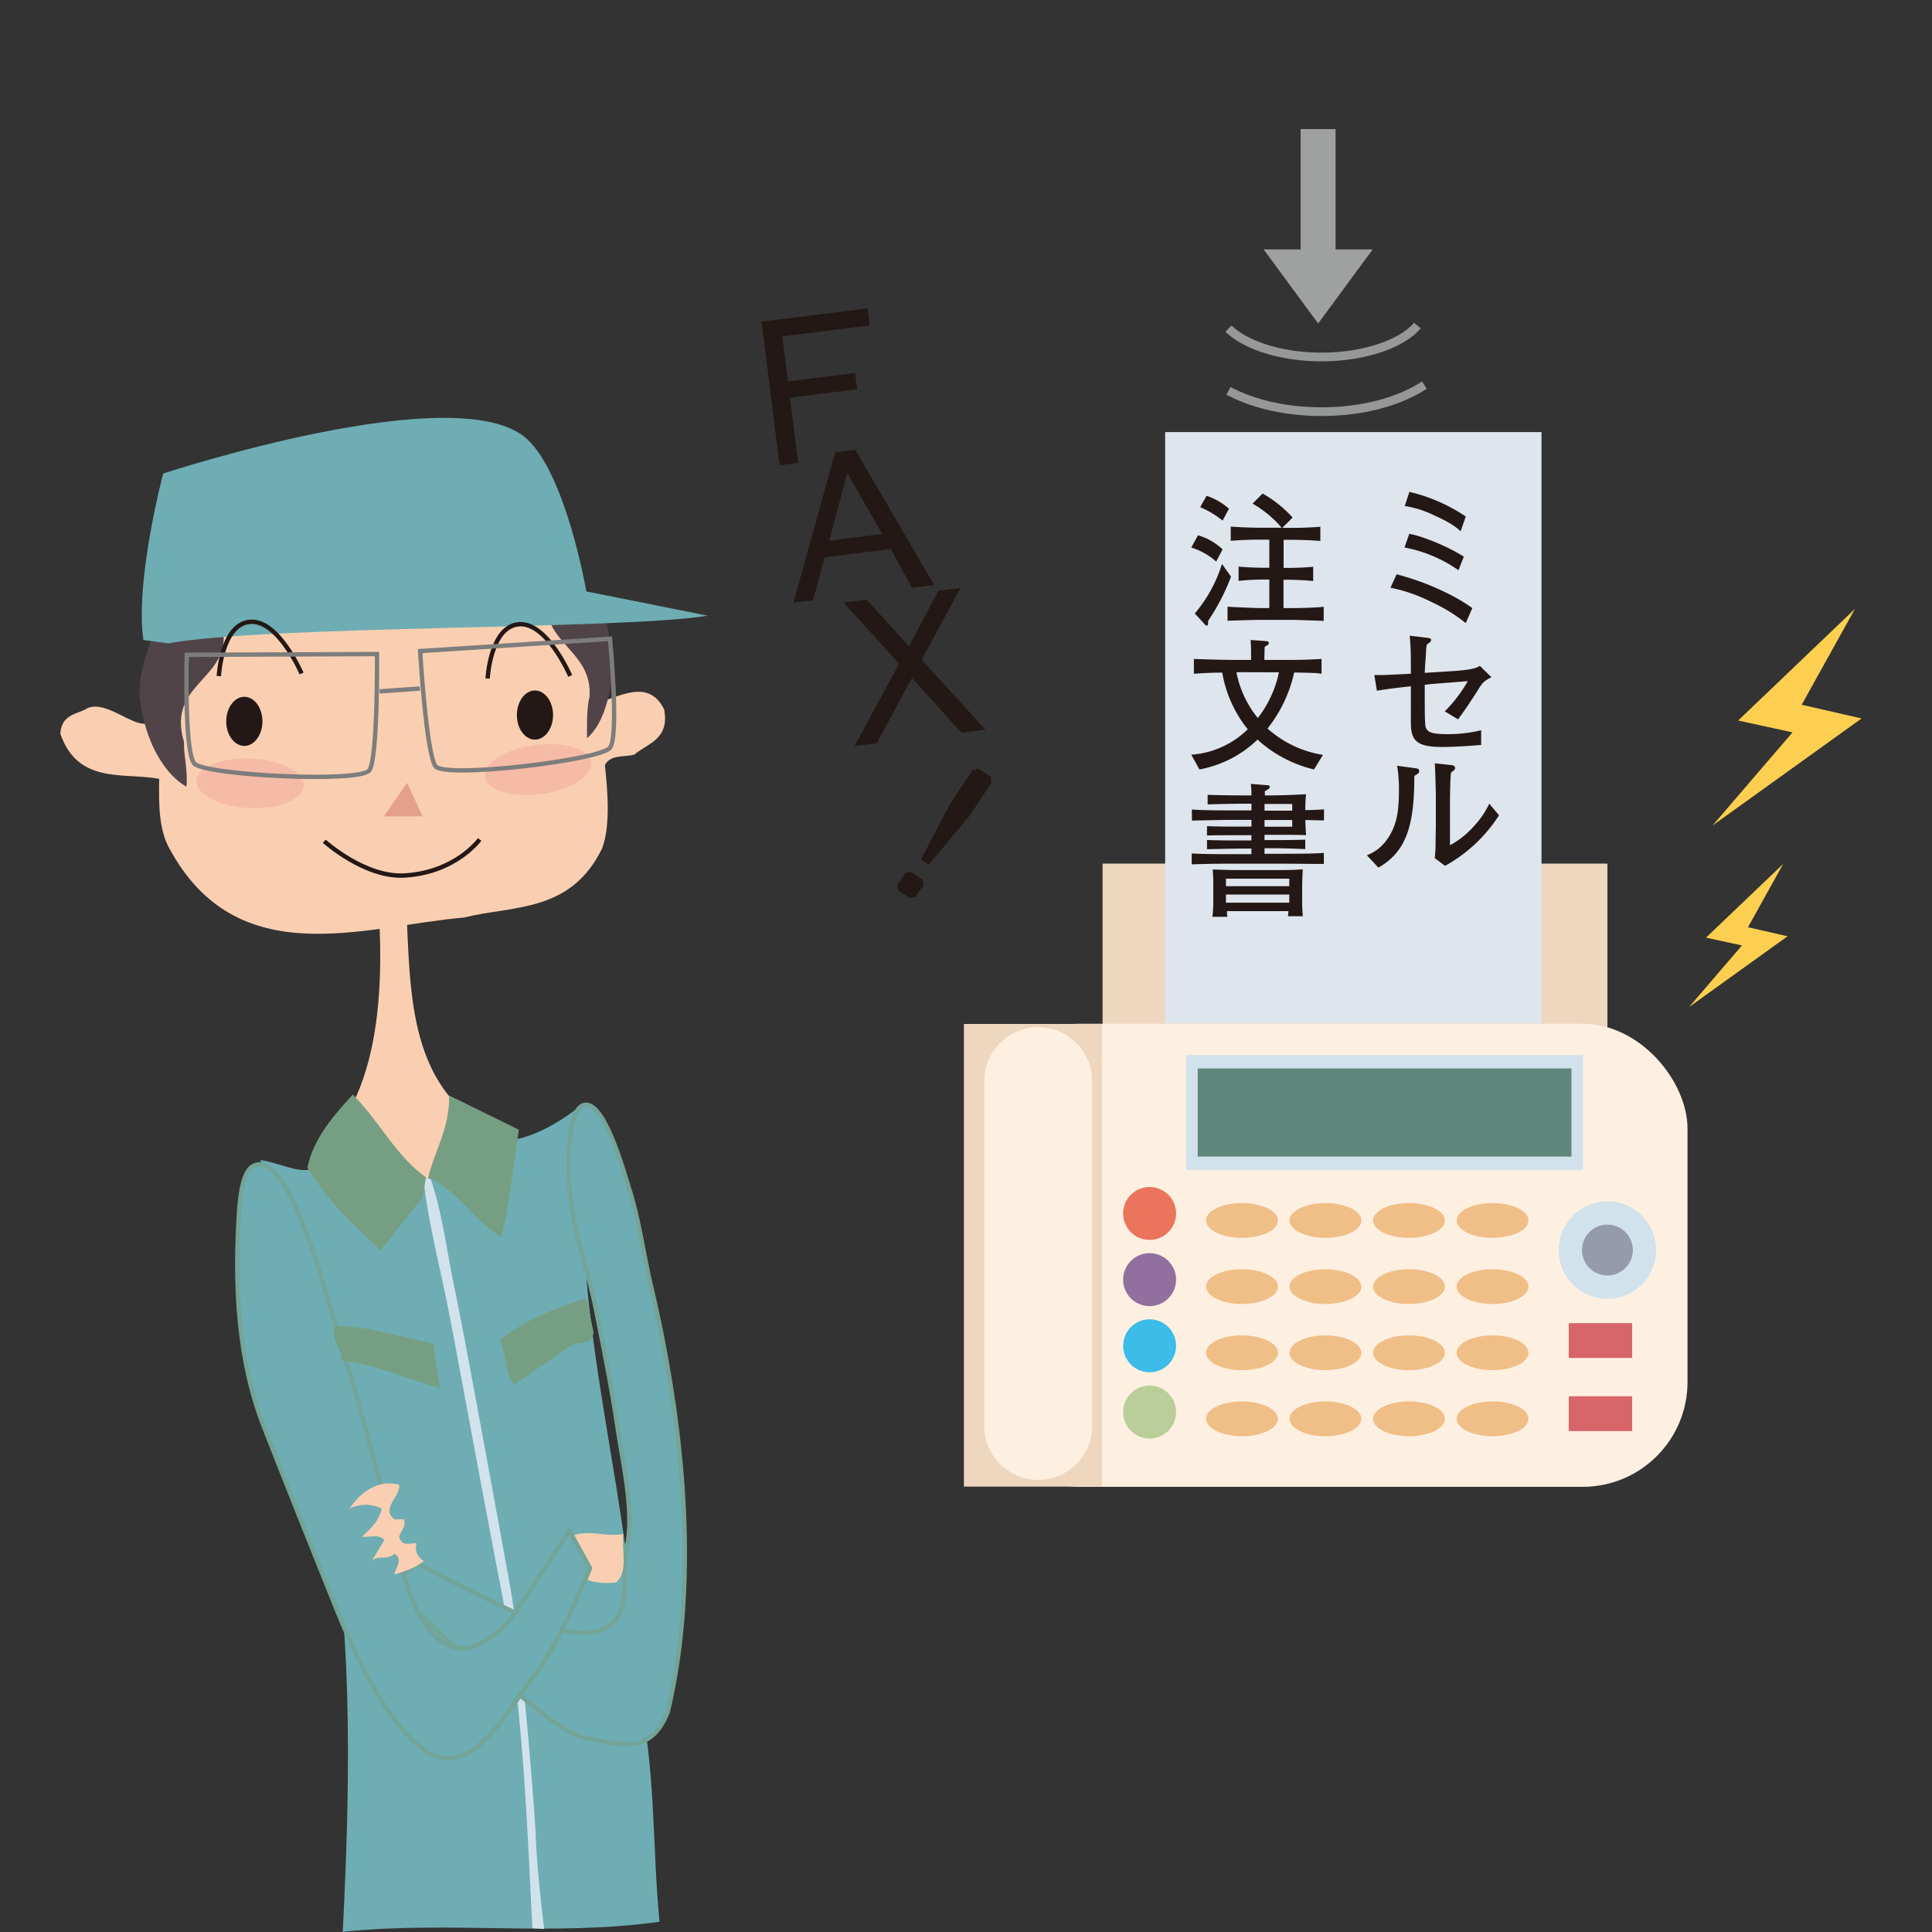 <svg id="レイヤー_1" data-name="レイヤー 1" xmlns="http://www.w3.org/2000/svg" viewBox="0 0 576 576"><rect x="0" y="0" width="576" height="576" fill="#333333" stroke="none"/><defs><style>.cls-1{fill:#facfb1;}.cls-2{fill:#6eadb3;}.cls-3{fill:#504448;}.cls-4{fill:#d1e2ec;}.cls-5{fill:#eed6bf;}.cls-21,.cls-24,.cls-25,.cls-6{fill:none;}.cls-6{stroke:#73a498;}.cls-24,.cls-25,.cls-6{stroke-width:1.3px;}.cls-7{fill:#fef0e1;}.cls-8{fill:#f6bba7;}.cls-9{fill:#769e82;}.cls-10{fill:#60857b;}.cls-11{fill:#ea745c;}.cls-12{fill:#f0be87;}.cls-13{fill:#916f9e;}.cls-14{fill:#3cbce9;}.cls-15{fill:#b9ce99;}.cls-16{fill:#959aad;}.cls-17{fill:#d7656a;}.cls-18{fill:#dfe5ed;}.cls-19{fill:#231815;}.cls-20{fill:#9fa0a0;}.cls-21{stroke:#969797;stroke-width:2.6px;}.cls-22{fill:#fccf50;}.cls-23{fill:#e3a18c;}.cls-24{stroke:#231815;}.cls-25{stroke:#7d7d7d;}</style></defs><path class="cls-1" d="M119.9,254c3.25,26.38-1.59,57.59,16.71,75.79,3.16,3.6,6.88,5.71,10.5,8-7.53,8.24-16.57,24-26.38,16.66l-22.62-15c18.16-19.72,16.56-58.75,13-86.07Z"/><path class="cls-1" d="M119,266.43c-.83,28.34,3.68,60.33,24.34,72.16-6.34,7.81-13.15,17.22-21,14-6.34-5-13.15-8.73-19.78-12.79,15.33-20.12,15.53-58.72,11.34-84.15,5.51-2.56,4.62,6.57,5.12,10.79"/><path class="cls-1" d="M165.57,167.15c6.33,12.84,11.71,26.38,12.51,42.38,6-1.43,15.21-7.64,19.94,2,1.68,9.06-5.24,10.18-8.88,13.45-3,.81-7.2-.11-8.8,3.15.8,7.54,1.74,17.73-.8,24.75-9.39,19.36-26.56,17-41.26,20.68-29.25,2.45-67.45,17.12-87.82-20.68-3.13-5.7-3.13-13.13-3-20.68C37,230.21,23.31,234,18,218.8c.22-5.5,4.59-5.91,7.35-7.23,8-5.5,23.14,16.9,21.4-7.24,3.71-15.38,12.07-32.49,22.84-39.22,29.25-11.71,67.16-9.47,96,2"/><path class="cls-1" d="M128,160.94l.73-1c11.49,4.27,24.52,3.77,35.36,10.39,7.86,10.8,9.17,25.57,10.33,40.24,3.64,7.84,7.57-1.84,11.86-1,2.91.61,6.84-1.63,8.81,2,2.33,6.83-3.57,8.05-5.9,10.4-3.49,2.14-8.29-.21-11.78,2a112.07,112.07,0,0,1,0,26.9,28,28,0,0,1-16.23,15.48c-23.65,3.06-45.84,10.8-70.87,9.27-10.77-1.93-21.9-3.06-30.2-13.45-7.71-7.23-11.35-19.76-9.6-32-10-3.16-24.3,3.36-29.55-11.41,4.66-7.33,14.7-3.67,20.67-1,1.45.61,2.47,2.95,4.44,2,2.83-3.16.44-9.48,2.18-13.35,4-15.17,11.64-31.68,22.19-39.32,17.76-6.72,37.91-8.76,57.56-6.21"/><path class="cls-2" d="M173.8,343.64C171.47,401.5,189,447.85,190,503.67c5.54,21.19,4.44,47.48,6.63,69.28-32.45,4.48-62.29-.32-94.45,3,2.11-41.25,3.06-86-3.71-126l.73-3.06c-5-33.72-9.88-71.22-21.59-101.07,6.22,1.1,10.61,3.66,15,2.87,5.45-1.12,11.57-6.42,13.31-13.35,6.91,6.32,13.46,13.65,21.39,16.51,7.57-1.33,7.43-25.68,15.5-13.45,9.24,5.4,23.5-3,31.07-9.41,5-.1-3,10.74-.07,14.61"/><path class="cls-3" d="M66.7,190.11c0,12.63-16.81,14.57-11.86,31-.07,4.69,1.24,8.55.73,13.44-8-4.68-13.17-16.4-14-27.91,0-6.93,2.47-12.63,4.44-18.54,6.32-.71,12.37-2.95,19.13-2.14Z"/><path class="cls-4" d="M128.31,351.23c3.57,10.31,4.93,22.1,7.21,32.82,2.81,13.19,13.24,70.71,16.09,86.21,5,27.11,8.08,76,8.08,76,.32,11.4,2.55,28.84,2.55,28.84l-3.52-.23C157,540.77,155.8,507,149.33,473.49c-5.16-26.63-10-53.32-15.05-80-2.58-13.76-6.43-27.74-8-41.66a7.55,7.55,0,0,1,2-.68l0,.07"/><rect class="cls-5" x="328.72" y="257.47" width="150.51" height="60.2"/><path class="cls-3" d="M163.23,182.91c1.83,9.67,13.4,12.63,12.52,24.85-.87,3.67-.73,8.05-.73,12.33,5.46-4.79,6.84-13.65,8.15-21.7-2.69-6.83,0-17.52-8.15-17.52-4.44,2.14-9.38-4.79-11.79,2"/><path class="cls-2" d="M157.13,130.89c11.72,10.8,17.68,45.44,17.68,45.44s24.09,4.79,36.17,7.23c-24.67,4.18-131.34,2.85-160.81,8.25l-7.42-1c-2.55-17.83,5.9-49.63,5.9-49.63s88.11-29.06,108.48-10.28"/><path class="cls-2" d="M197.37,398.53c7.15,36.14,10.08,77,1.71,111.88-5.6,14.36-16.48,8.64-24.05,7.82-6.54-.7-18.26-11.92-24.12-15.8-11.74-7.77-25.76-19.73-33.88-31.09l7.81-5.21c-.5.7,35.27,18.07,38.22,18.91,4.95,1.4,13.43,3,18.19-.07,7.5-4.82,3.87-16.22,5.57-23.48,2.44-10.43-1.18-25.3-2.7-35.78-1.69-11.65-4.06-23.18-6.32-34.73-2.11-10.82-6-21.24-7.55-32.17-.73-5.05-2.22-30.06,4.73-29.43,5.72.51,11.13,20.5,12.43,24.49,3.16,9.7,4.3,19.59,6.64,29.43,1.18,5,2.3,10.05,3.32,15.23"/><path class="cls-6" d="M197.37,398.53c7.15,36.14,10.08,77,1.71,111.88-5.6,14.36-16.48,8.64-24.05,7.82-6.54-.7-18.26-11.92-24.12-15.8-11.74-7.77-25.76-19.73-33.88-31.09l7.81-5.21c-.5.7,35.27,18.07,38.22,18.91,4.95,1.4,13.43,3,18.19-.07,7.5-4.82,3.87-16.22,5.57-23.48,2.44-10.43-1.18-25.3-2.7-35.78-1.69-11.65-4.06-23.18-6.32-34.73-2.11-10.82-6-21.24-7.55-32.17-.73-5.05-2.22-30.06,4.73-29.43,5.72.51,11.13,20.5,12.43,24.49,3.16,9.7,4.3,19.59,6.64,29.43C195.23,388.26,196.35,393.35,197.37,398.53Z"/><path class="cls-1" d="M185.83,457.33c-.58,4.89,1.6,11.31-2.18,14.46-5.31.52-10.33-.09-14.05-5.19l-2.18-5.19c3.72-7.54,12.3-2.65,18.41-4.08"/><rect class="cls-7" x="290.32" y="305.22" width="212.79" height="138.06" rx="31.26"/><rect class="cls-5" x="287.38" y="305.28" width="41.16" height="137.93"/><path class="cls-8" d="M90.58,234.25c-.19,4.09-7.5,7.09-16.33,6.68s-15.85-4-15.67-8.09,7.49-7.07,16.34-6.67,15.84,4,15.66,8.08"/><path class="cls-8" d="M176.26,227.3c.54,4-6.12,8.3-14.88,9.46s-16.33-1.15-16.86-5.18,6.11-8.28,14.89-9.46,16.31,1.14,16.85,5.18"/><path class="cls-2" d="M87,357.5c7.27,14.54,13.38,39.75,15,44.71,5.08,15.42,8.85,31.25,13.35,46.85C119,461.53,121,482.19,132,489.57c13.89,9.32,28.65-20.19,22.14-9.77-4.72,7.54,15.62-23.44,15.62-23.44l6.16,11.19s-9.38,22.51-15.44,30.24c-8.19,10.45-19.9,34.6-34.34,23.69-11.67-8.83-20.8-29.24-26.05-42.33-6.54-16.33-15.13-37.65-21.49-54-7.76-20-8.69-42.21-7.35-63.43.22-3.44.8-11.91,4-13.93,3.9-2.42,8,2.25,11.71,9.76"/><path class="cls-6" d="M87,357.5c7.27,14.54,13.38,39.75,15,44.71,5.08,15.42,8.85,31.25,13.35,46.85C119,461.53,121,482.19,132,489.57c13.89,9.32,28.65-20.19,22.14-9.77-4.72,7.54,15.62-23.44,15.62-23.44l6.16,11.19s-9.38,22.51-15.44,30.24c-8.19,10.45-19.9,34.6-34.34,23.69-11.67-8.83-20.8-29.24-26.05-42.33-6.54-16.33-15.13-37.65-21.49-54-7.76-20-8.69-42.21-7.35-63.43.22-3.44.8-11.91,4-13.93C79.2,345.32,83.25,350,87,357.5Z"/><path class="cls-9" d="M154.68,336.79c-1.54,10.62-2.77,21.67-5.22,32-7.8-4.44-13.64-14.78-21.84-17.51,1.95-8.32,6.56-15.07,6.26-24.68Z"/><path class="cls-9" d="M127,351l-1,5.89-12.51,15.93c-7.48-7.33-15.27-13.78-21.83-24.69,1.74-8.9,8.4-16.21,13.53-21.81,8.2,8.32,13,18.51,21.83,24.68"/><path class="cls-9" d="M177,397.34c-.95,4.37-5.17,2.13-7.35,4.18l-16.23,11.3c-3-2.65-2.26-9.37-4.43-13.35,8-6.21,16.88-9.57,25.82-12.42Z"/><path class="cls-9" d="M173.29,392.24c1,3.67-1.39,7.23-3.64,7.23-5.53,1.63-10.33,5.51-15.5,8.25-.51-2.74-2.11-5-1.53-8.25,6.48-3.76,13.32-9.57,20.67-7.23"/><path class="cls-9" d="M129.05,400.49l2.18,13.45c-9.82-2.75-19.14-7.14-29.47-8.36.29-3.86-3.64-6.72-1.53-10.28,10.12.1,19.21,3.46,28.82,5.19"/><path class="cls-9" d="M126.06,401.51c.51,3.06,2.41,6.72,1.53,9.27-7.86-2.75-15.35-7.13-23.64-8.25-.44-1.13-2.19-3.06-.73-4.17Z"/><path class="cls-7" d="M325.61,425.11a16.09,16.09,0,0,1-32.18,0V322.34a16.09,16.09,0,0,1,32.18,0Z"/><rect class="cls-4" x="353.63" y="314.56" width="118.34" height="34.26"/><rect class="cls-10" x="357.09" y="318.55" width="111.42" height="26.27"/><path class="cls-11" d="M334.85,361.79a7.89,7.89,0,1,1,7.88,7.88,7.88,7.88,0,0,1-7.88-7.88"/><path class="cls-12" d="M359.53,363.87c0-2.87,4.8-5.19,10.71-5.19S381,361,381,363.87s-4.8,5.18-10.71,5.18-10.71-2.32-10.71-5.18"/><path class="cls-12" d="M384.45,363.87c0-2.87,4.79-5.19,10.7-5.19s10.71,2.32,10.71,5.19-4.79,5.18-10.71,5.18-10.7-2.32-10.7-5.18"/><path class="cls-12" d="M409.36,363.87c0-2.87,4.79-5.19,10.71-5.19s10.7,2.32,10.7,5.19-4.79,5.18-10.7,5.18-10.71-2.32-10.71-5.18"/><path class="cls-12" d="M434.27,363.87c0-2.87,4.8-5.19,10.71-5.19s10.71,2.32,10.71,5.19-4.8,5.18-10.71,5.18-10.71-2.32-10.71-5.18"/><path class="cls-13" d="M334.85,381.51a7.89,7.89,0,1,1,7.88,7.89,7.88,7.88,0,0,1-7.88-7.89"/><path class="cls-12" d="M359.53,383.59c0-2.87,4.8-5.19,10.71-5.19S381,380.72,381,383.59s-4.8,5.19-10.71,5.19-10.71-2.33-10.71-5.19"/><path class="cls-12" d="M384.45,383.59c0-2.87,4.79-5.19,10.7-5.19s10.71,2.32,10.71,5.19-4.79,5.19-10.71,5.19-10.7-2.33-10.7-5.19"/><path class="cls-12" d="M409.36,383.59c0-2.87,4.79-5.19,10.71-5.19s10.7,2.32,10.7,5.19-4.79,5.19-10.7,5.19-10.71-2.33-10.71-5.19"/><path class="cls-12" d="M434.27,383.59c0-2.87,4.8-5.19,10.71-5.19s10.71,2.32,10.71,5.19-4.8,5.19-10.71,5.19-10.71-2.33-10.71-5.19"/><path class="cls-14" d="M334.85,401.23a7.89,7.89,0,1,1,7.88,7.89,7.88,7.88,0,0,1-7.88-7.89"/><path class="cls-12" d="M359.53,403.31c0-2.86,4.8-5.19,10.71-5.19S381,400.45,381,403.31s-4.8,5.19-10.71,5.19-10.71-2.32-10.71-5.19"/><path class="cls-12" d="M384.45,403.31c0-2.86,4.79-5.19,10.7-5.19s10.71,2.33,10.71,5.19-4.79,5.19-10.71,5.19-10.7-2.32-10.7-5.19"/><path class="cls-12" d="M409.36,403.31c0-2.86,4.79-5.19,10.71-5.19s10.7,2.33,10.7,5.19-4.79,5.19-10.7,5.19-10.71-2.32-10.71-5.19"/><path class="cls-12" d="M434.27,403.31c0-2.86,4.8-5.19,10.71-5.19s10.71,2.33,10.71,5.19-4.8,5.19-10.71,5.19-10.71-2.32-10.71-5.19"/><path class="cls-15" d="M334.85,421a7.89,7.89,0,1,1,7.88,7.88,7.88,7.88,0,0,1-7.88-7.88"/><path class="cls-12" d="M359.53,423c0-2.86,4.8-5.19,10.71-5.19S381,420.17,381,423s-4.8,5.19-10.71,5.19-10.71-2.32-10.71-5.19"/><path class="cls-12" d="M384.45,423c0-2.86,4.79-5.19,10.7-5.19s10.71,2.33,10.71,5.19-4.79,5.19-10.71,5.19-10.7-2.32-10.7-5.19"/><path class="cls-12" d="M409.36,423c0-2.86,4.79-5.19,10.71-5.19s10.7,2.33,10.7,5.19-4.79,5.19-10.7,5.19-10.71-2.32-10.71-5.19"/><path class="cls-12" d="M434.27,423c0-2.86,4.8-5.19,10.71-5.19s10.71,2.33,10.71,5.19-4.8,5.19-10.71,5.19-10.71-2.32-10.71-5.19"/><path class="cls-4" d="M464.7,372.69a14.53,14.53,0,1,1,14.53,14.53,14.53,14.53,0,0,1-14.53-14.53"/><path class="cls-16" d="M471.65,372.69a7.58,7.58,0,1,1,7.58,7.57,7.58,7.58,0,0,1-7.58-7.57"/><rect class="cls-17" x="467.7" y="394.48" width="18.91" height="10.38"/><rect class="cls-17" x="467.7" y="416.28" width="18.91" height="10.38"/><rect class="cls-18" x="347.37" y="128.82" width="112.21" height="176.32"/><polygon class="cls-19" points="227.06 95.89 258.64 91.94 259.27 97.03 233.25 100.28 234.93 113.7 254.92 111.2 255.53 116.05 235.54 118.55 237.97 138.01 232.41 138.7 227.06 95.89"/><path class="cls-19" d="M263,159.19l-15.79,2,5.4-20.19Zm-26.45,20.49,5.85-.74,3.45-12.8,19.69-2.46,6.38,11.57,6.62-.82L255,134.13l-6,.75Z"/><polygon class="cls-19" points="279.74 176.12 286.36 175.29 274.79 196.67 293.8 217.54 286.65 218.44 271.87 202.15 261.39 221.59 254.77 222.42 268.04 197.88 251.53 179.64 258.39 178.78 271 192.7 279.74 176.12"/><path class="cls-19" d="M269.86,260.26l1.65-.33,3.58,2.36.23,1.59L273,267.41l-1.79.32-3.38-2.24-.3-1.71Zm20-30.56,1.8-.56,3.78,2.51.09,1.81L289,243.29l-12.09,14.47-2.34-1.55,8.77-16.67Z"/><polygon class="cls-20" points="398.18 74.36 398.18 38.48 387.76 38.48 387.76 74.36 376.74 74.36 392.99 96.45 409.25 74.36 398.18 74.36"/><path class="cls-21" d="M366.25,116.53c7.3,3.87,17,6.2,27.75,6.2,12.28,0,23.14-3,30.67-7.92m-2.1-17.76c-4.08,5-15,9.38-28.57,9.38-12.76,0-23.13-3.87-27.75-8.46"/><polygon class="cls-22" points="553.03 181.53 518.21 214.81 534.41 218.35 510.57 246.12 555 214.2 537.15 210.11 553.03 181.53"/><polygon class="cls-22" points="531.64 257.56 508.63 279.54 519.34 281.88 503.58 300.23 532.94 279.14 521.14 276.44 531.64 257.56"/><path class="cls-1" d="M119,442.68c.29,3.87-5.45,6.82-1.45,10.28h2.91c.66,2.35-1,3.47-1.46,5.2,1,3.36,3.42,1.63,5.17,2a4.46,4.46,0,0,0,2.18,5.2c-2.61,2.24-5.75,3.05-8.8,4.07.44-2,2.76-4.59,0-6.22-1.9,2.15-4.8.2-6.69,2.15l3.71-6.22c-1.75-1.94-4.44-.72-6.63-1,2.48-2.44,4.81-4.18,5.9-8.35a10.63,10.63,0,0,0-9.61,0c3.42-5.2,8.66-8.76,14.77-7.13"/><path class="cls-19" d="M437,185.77a48.69,48.69,0,0,0-10.25-6.3,47.52,47.52,0,0,0-12.2-4.25l1.83-4c8.59,2.21,17.19,6.16,22.57,10.07ZM434.82,170a41.14,41.14,0,0,0-16.1-6.77l1.43-4.08c3.82.65,11.37,3.69,16.28,6.81Zm.65-11.63c-1.3-1.13-2.78-2.43-7.81-4.69a31.38,31.38,0,0,0-8.86-2.82l1.39-4.21A50.34,50.34,0,0,1,437,154Z"/><path class="cls-19" d="M440.38,206.13c-.44.69-3.78,5.86-5.69,8.33l-3.95-2.38a42.1,42.1,0,0,0,6.86-9l-11,.86c-.31.05-1.57.18-1.83.22v4.65c0,1.47,0,6.59.22,7.72.39,1.83,1.95,2.35,6.6,2.35a42,42,0,0,0,10-1.17v4.38c-4.95.43-9.24.61-11.67.61-7.73,0-9.29-2-9.29-7.34,0-.69,0-6.16,0-6.47v-4.29c-3.39.39-7,.78-10.12,1.34l-.78-4.69c2.48.05,3.3,0,10.9-.39,0-5.77,0-7.55-.35-11.33l5.47.65c.78.09.91.35.91.61,0,.52-.39.74-1.3,1.39-.17,1.08-.17,1.52-.22,2,0,1.26-.13,1.78-.39,6.42l7.73-.48c6.77-.43,7.64-1,8.73-1.6l3.43,3.38C442.59,203,442.07,203.26,440.38,206.13Z"/><path class="cls-19" d="M422.84,230.57c-.17.13-1,.65-1.17.78-.05,13.42-1.74,22.27-10.72,27.31L407.52,255c1.69-.74,5.16-2.17,7.72-7.68a19.59,19.59,0,0,0,1.57-6.25,42.31,42.31,0,0,0,.26-5.08,44.85,44.85,0,0,0-.53-7.69l5.13.7c1.08.13,1.43.22,1.43.91A.83.83,0,0,1,422.84,230.57Zm8,27.57-3.08-2.3A43.42,43.42,0,0,0,428,251c0-1.43.08-3.78.08-5.17V237c0-.7-.21-8.08-.3-9.42l4.86.52c.56,0,1.17.26,1.17.87a.93.93,0,0,1-.47.78c-.39.3-.44.34-.74.6-.26,1.91-.31,7.47-.31,9.55V252a26,26,0,0,0,7.3-5.86A25.67,25.67,0,0,0,444,239.6l2.91,3.47A44.85,44.85,0,0,1,430.83,258.14Z"/><path class="cls-19" d="M362.59,167.41a20.63,20.63,0,0,0-7.43-4.17l2-3.65a17.47,17.47,0,0,1,7.34,4.21Zm-2.39,17.66c0,.83,0,1.44-.39,1.44a.68.68,0,0,1-.52-.26l-3.08-3.35a42.14,42.14,0,0,0,8.11-14.76l2.69,3.78A62.29,62.29,0,0,1,360.2,185.07Zm4.3-29.86a27.11,27.11,0,0,0-6.69-4l1.91-3.39a19,19,0,0,1,6.69,3.86Zm21.09,29.6h-9.68c-2.25,0-7.59.18-9.94.26v-4.21c1.78.18,9.25.44,9.81.44h2.65v-8.51H376.7a71.12,71.12,0,0,0-7.43.39v-4.26c2.56.26,6.25.35,7.43.35h1.73v-8.38h-2.6c-3,0-5.95.09-8.9.35V157c3.08.26,7.55.34,8.9.34h6.29a33.49,33.49,0,0,0-8.68-7.2l3-3a36,36,0,0,1,8.94,7.16l-3.08,3.08h2.34c3,0,6-.08,9-.34v4.25c-3.91-.35-8.68-.35-9-.35h-1.95v8.38H384c1.56,0,5.34-.09,7.51-.35v4.26c-3.21-.35-7.2-.39-7.51-.39h-1.34v8.46h2.69c2.47,0,6.86-.13,9.29-.39v4.21C394.36,185.07,386.07,184.81,385.59,184.81Z"/><path class="cls-19" d="M391.76,229.4a37.7,37.7,0,0,1-16.84-8.9,33.69,33.69,0,0,1-17.33,8.9L355.16,225A26.62,26.62,0,0,0,372,217.42a36.62,36.62,0,0,1-7.6-16.89c-2.56,0-5.73.13-8.46.35v-4.43c3.86.17,9.59.3,12.54.3H373c0-4.08-.05-4.56-.14-5.95l4.69.35c.18,0,.74.09.74.57a.9.9,0,0,1-.43.65c-.57.3-.65.34-.83.56,0,.61-.08,3.3-.08,3.82H384c4.13,0,6.21-.08,10-.3v4.43c-1.57-.26-2.22-.26-8.16-.39a40.87,40.87,0,0,1-7.95,16.71,32.38,32.38,0,0,0,16.54,7.86Zm-23.14-29A30.88,30.88,0,0,0,375,214.07a33.31,33.31,0,0,0,6.3-13.63Z"/><path class="cls-19" d="M381.69,257.49H368.23c-2.43,0-6.81,0-12.94.21v-3.25c3.78.21,8.64.21,12.94.21h4.86V253h-3.56c-2.3,0-6.51.13-9.68.18v-2.74c1.78.05,3,.13,9.68.13h3.56V249h-2.91c-.69,0-8.2,0-10.33.09v-2.78c3.17.13,7,.13,10.25.13h3v-2h-4.82c-4.42,0-9.29.13-12.93.21v-3.3c3.38.22,7.12.26,12.93.26h4.82v-2h-2.6c-1.26,0-8.82.13-10.46.22v-2.87c2.73.13,7.59.18,10.41.18h2.65c0-1.61-.08-2.44-.17-3.43l4.86.39c.56,0,.78.17.78.47,0,.57-.91,1-1.47,1.31,0,.17,0,1.08,0,1.26h2.39c.39,0,5.82-.09,9.9-.35a38.92,38.92,0,0,0-.22,4.73c1.82,0,3.73-.09,5.56-.22v3.3c-.87,0-4.78-.13-5.56-.13,0,.78.13,3.3.22,4.52-3.17-.13-6.51-.09-9.6-.09H377v1.56h2.47c2.35,0,6.65,0,9.68-.13v2.82c-2.95-.13-6.55-.26-9.68-.26H377v1.65h4.69c8.16,0,10.55-.08,13-.26v3.3C390.11,257.57,385.12,257.49,381.69,257.49Zm2.3,15.67a13.69,13.69,0,0,0,.13-1.52H365.8a9.32,9.32,0,0,0,.13,1.69h-4.47a34.2,34.2,0,0,0,.26-4.78v-4.38a46,46,0,0,0-.18-4.95c3.39.13,5.26.18,8.21.18h11c4.91,0,5.47-.09,7.64-.22-.08,1.65-.17,4.6-.17,5v4.3a37.77,37.77,0,0,0,.22,4.69Zm.39-11.2H365.5v2.25h18.88Zm0,4.73H365.5v2.43h18.88Zm.87-27H377v2h8.25Zm0,4.78H377v2h8.25Z"/><path class="cls-19" d="M164.89,213.19c0,4-2.42,7.32-5.4,7.32s-5.39-3.28-5.39-7.32,2.41-7.33,5.39-7.33,5.4,3.29,5.4,7.33"/><polygon class="cls-23" points="121.37 233.38 114.43 243.4 126 243.4 121.37 233.38"/><path class="cls-24" d="M145.38,202.3s.77-15.42,9.25-16.18S170,201.53,170,201.53"/><path class="cls-19" d="M78.24,215.07c0,4-2.42,7.32-5.39,7.32s-5.4-3.28-5.4-7.32,2.41-7.33,5.4-7.33,5.39,3.28,5.39,7.33"/><path class="cls-24" d="M96.68,250.8S108.9,261.88,120.9,261C136,260,143,250.27,143,250.27M65.24,201.58s.77-15.43,9.25-16.19S89.91,200.8,89.91,200.8"/><path class="cls-25" d="M113.17,206.12l12-.84m56.7-14.83s2.75,28.78,0,32.48-49.19,9.24-52,5.53-4.61-34.35-4.61-34.35ZM55.68,195.23s-.79,28.89,2.25,32.4,49.7,5.85,52.22,2S112.4,195,112.4,195Z"/></svg>